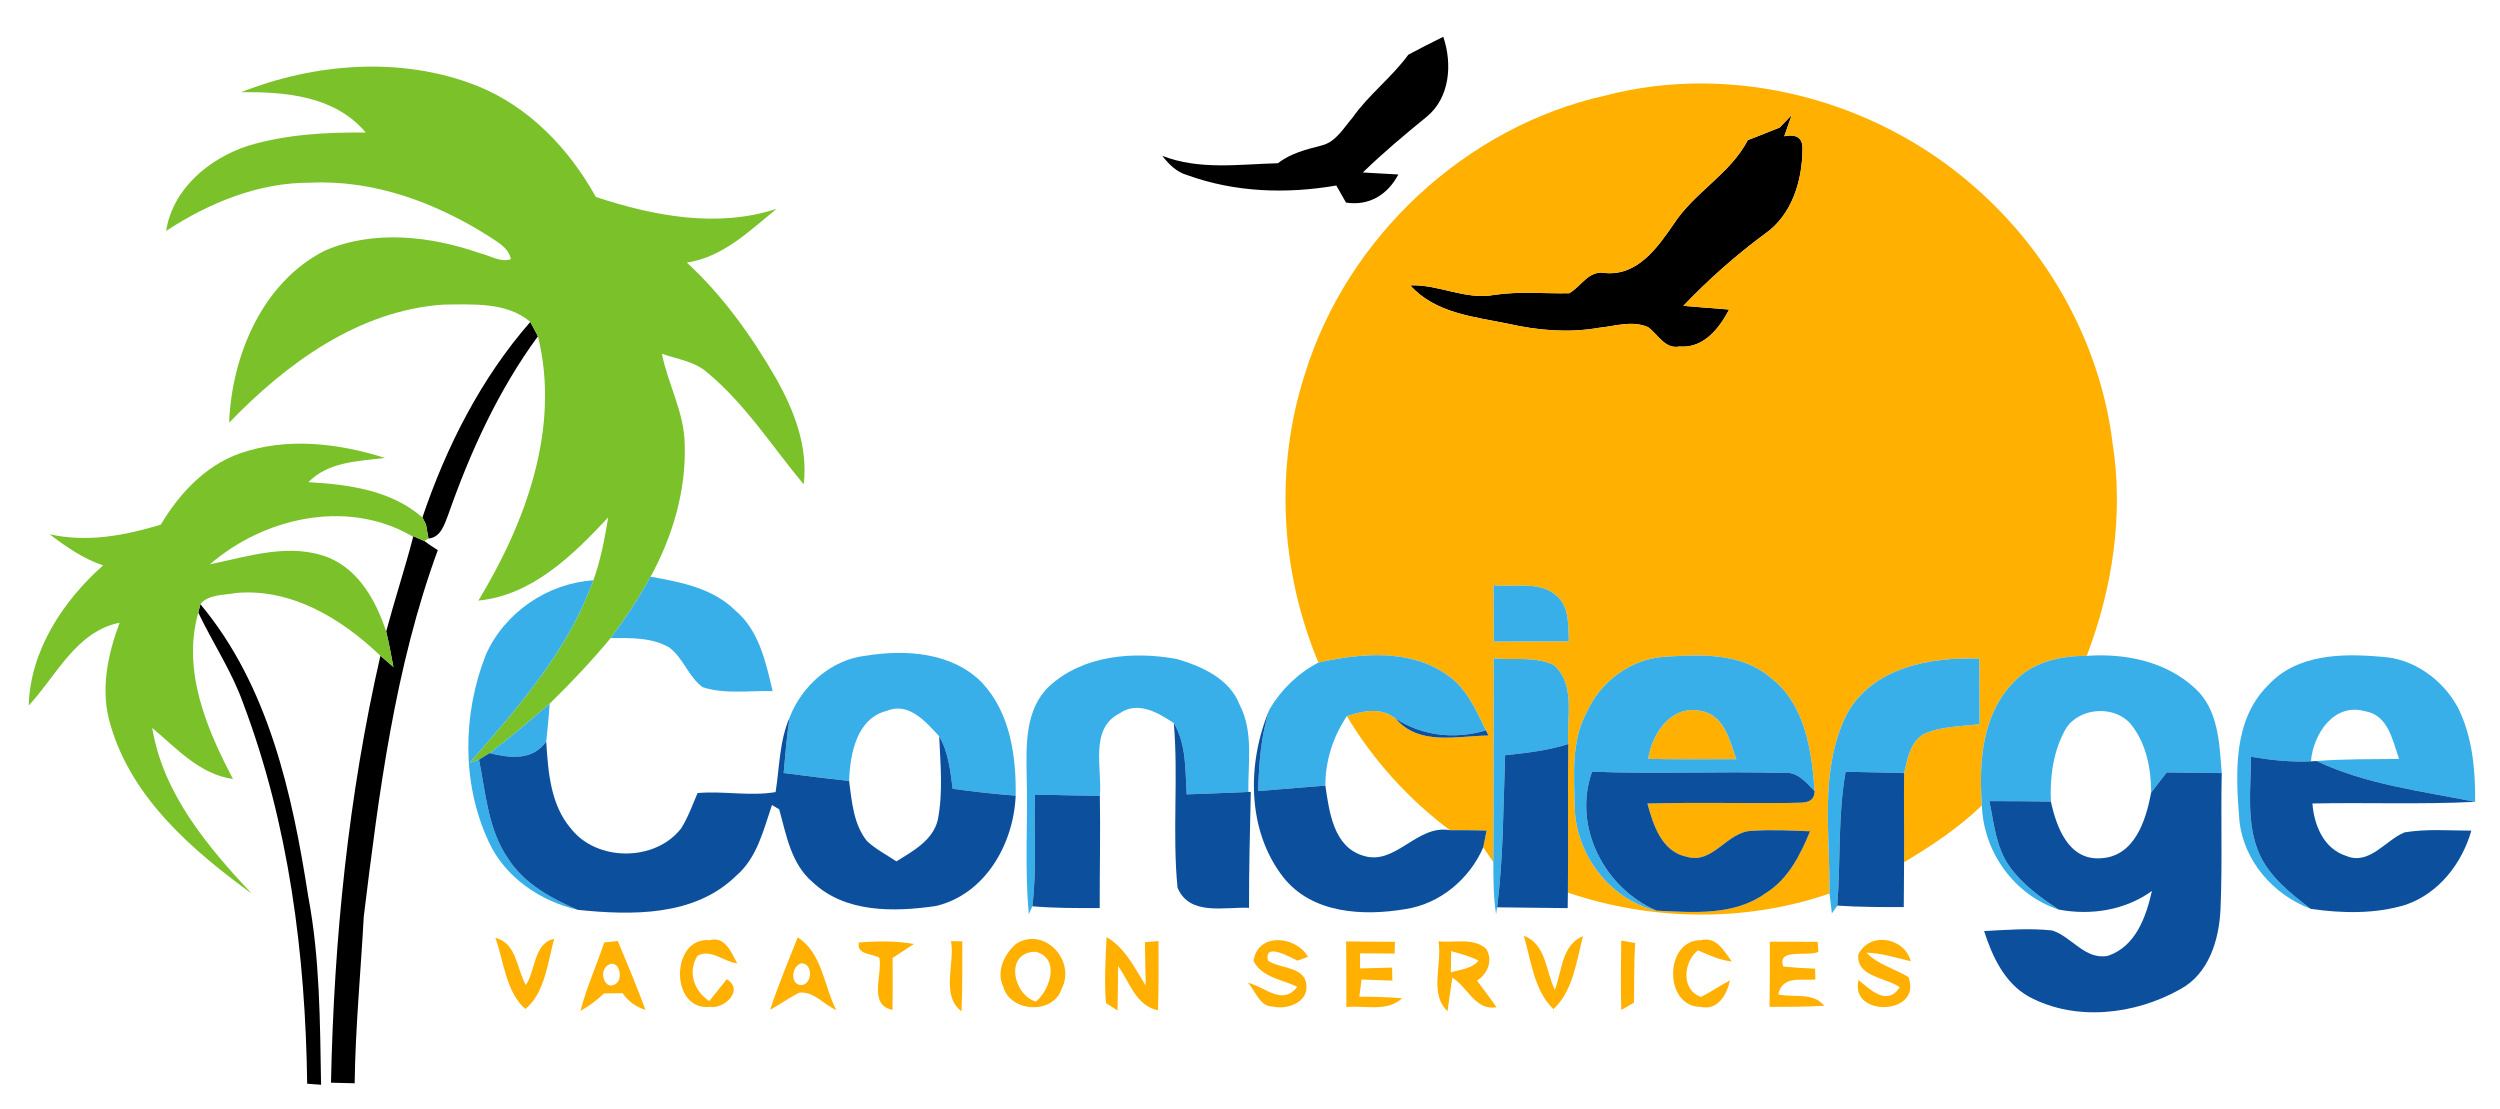 <?xml version="1.0" encoding="UTF-8" standalone="no"?>
<svg
   xmlns:dc="http://purl.org/dc/elements/1.1/"
   xmlns:cc="http://creativecommons.org/ns#"
   xmlns:rdf="http://www.w3.org/1999/02/22-rdf-syntax-ns#"
   xmlns:svg="http://www.w3.org/2000/svg"
   xmlns="http://www.w3.org/2000/svg"
   xmlns:sodipodi="http://sodipodi.sourceforge.net/DTD/sodipodi-0.dtd"
   xmlns:inkscape="http://www.inkscape.org/namespaces/inkscape"
   width="338pt"
   height="150pt"
   viewBox="0 0 338 150"
   version="1.1"
   id="svg101"
   sodipodi:docname="Logo.svg"
   inkscape:version="0.92.4 (5da689c313, 2019-01-14)">
  <defs
     id="defs105" />
  <sodipodi:namedview
     pagecolor="#ffffff"
     bordercolor="#666666"
     borderopacity="1"
     objecttolerance="10"
     gridtolerance="10"
     guidetolerance="10"
     inkscape:pageopacity="0"
     inkscape:pageshadow="2"
     inkscape:window-width="1920"
     inkscape:window-height="1017"
     id="namedview103"
     showgrid="false"
     inkscape:zoom="0.63683432"
     inkscape:cx="225.33333"
     inkscape:cy="100"
     inkscape:window-x="-8"
     inkscape:window-y="-8"
     inkscape:window-maximized="1"
     inkscape:current-layer="svg101" />
  <g
     id="#000000ff">
    <path
       fill="#000000"
       opacity="1.00"
       d=" M 190.41 7.39 C 191.97 6.56 193.54 5.76 195.13 4.97 C 196.37 8.62 196.05 13.21 192.87 15.80 C 189.91 18.21 186.99 20.66 184.25 23.32 C 185.85 23.40 187.46 23.49 189.06 23.59 C 187.61 26.31 185.14 27.87 181.98 27.39 C 181.65 26.81 181.00 25.65 180.67 25.08 C 173.95 26.24 166.96 26.02 160.50 23.67 C 159.07 23.27 158.03 22.21 157.14 21.07 C 162.20 23.03 167.52 22.20 172.78 22.07 C 174.51 20.71 176.63 20.20 178.71 19.66 C 180.63 19.18 181.65 17.30 182.87 15.90 C 185.06 12.78 188.17 10.47 190.41 7.39 Z"
       id="path2" />
    <path
       fill="#000000"
       opacity="1.00"
       d=" M 240.62 17.24 C 241.02 16.82 241.83 15.98 242.24 15.55 C 241.98 16.27 241.48 17.70 241.23 18.42 C 242.86 18.10 243.68 18.63 243.70 20.00 C 243.71 24.31 242.31 29.07 238.60 31.62 C 234.65 34.54 230.98 37.80 227.59 41.35 C 229.65 41.53 231.71 41.68 233.78 41.85 C 232.43 44.42 230.32 47.12 227.07 46.85 C 225.09 47.25 224.16 45.18 222.80 44.22 C 220.64 43.28 218.29 44.12 216.08 44.33 C 212.03 45.04 207.89 44.67 203.90 43.77 C 199.27 42.82 194.03 42.35 190.67 38.58 C 194.52 38.42 198.13 40.60 202.03 39.87 C 205.39 39.36 208.77 39.71 212.15 39.65 C 213.80 38.73 214.75 36.50 217.02 36.91 C 221.40 37.31 224.09 33.48 226.28 30.30 C 229.06 26.00 233.90 23.54 236.31 18.94 C 237.76 18.41 239.17 17.79 240.62 17.24 Z"
       id="path4" />
    <path
       fill="#000000"
       opacity="1.00"
       d=" M 57.11 69.96 C 60.34 60.41 65.02 51.16 71.70 43.52 C 71.96 44.01 72.47 44.97 72.73 45.46 C 67.37 52.77 63.57 61.11 60.58 69.64 C 60.08 70.93 59.58 72.67 57.93 72.81 C 57.85 72.33 57.68 71.38 57.59 70.90 C 57.47 70.67 57.23 70.20 57.11 69.96 Z"
       id="path6" />
    <path
       fill="#000000"
       opacity="1.00"
       d=" M 55.12 72.16 C 55.68 72.41 56.80 72.90 57.36 73.14 C 57.95 73.58 58.56 73.99 59.19 74.38 C 53.37 90.26 51.23 107.22 49.18 123.93 C 48.77 131.44 48.05 138.94 47.95 146.46 C 47.15 146.44 45.55 146.40 44.75 146.38 C 45.15 126.99 47.10 107.58 51.43 88.66 C 51.87 89.04 52.75 89.80 53.19 90.18 C 52.88 88.57 52.60 86.96 52.21 85.38 C 53.36 81.08 54.75 76.85 55.87 72.55 L 55.12 72.16 Z"
       id="path8" />
    <path
       fill="#000000"
       opacity="1.00"
       d=" M 27.09 81.69 C 36.31 92.70 39.52 107.33 41.67 121.18 C 43.26 129.57 43.26 138.15 43.41 146.66 L 41.53 146.52 C 41.30 129.08 39.06 111.43 32.86 95.04 C 31.33 90.73 28.76 86.93 26.81 82.83 L 27.09 81.69 Z"
       id="path10" />
  </g>
  <g
     id="#7ac12aff">
    <path
       fill="#7ac12a"
       opacity="1.00"
       d=" M 32.59 12.47 C 42.63 8.50 54.39 7.58 64.56 11.63 C 71.56 14.45 76.95 20.13 80.56 26.63 C 88.36 29.20 96.99 30.87 105.00 28.23 C 101.33 31.21 97.75 34.77 92.86 35.50 C 97.72 39.97 101.58 45.39 104.88 51.08 C 107.35 55.45 109.28 60.38 108.66 65.49 C 104.38 60.35 100.75 54.59 95.54 50.30 C 93.85 48.84 91.53 48.55 89.49 47.83 C 90.31 51.96 92.52 55.77 92.57 60.05 C 92.79 66.29 90.94 72.52 87.96 77.97 C 86.35 80.86 84.55 83.64 82.56 86.27 C 79.98 89.37 77.21 92.32 74.32 95.13 C 71.67 97.43 68.99 99.70 66.20 101.82 C 65.84 102.04 65.12 102.49 64.76 102.71 L 63.50 103.13 C 70.04 95.64 76.81 87.98 80.22 78.46 C 81.22 75.71 81.75 72.83 82.23 69.95 C 77.48 75.03 71.98 80.48 64.68 81.20 C 71.08 70.62 75.80 57.90 72.73 45.46 C 72.47 44.97 71.96 44.01 71.70 43.52 C 68.50 40.80 63.90 41.16 59.96 41.18 C 48.48 41.97 38.72 49.12 30.98 57.15 C 31.33 48.07 35.47 38.16 43.93 33.88 C 50.58 31.02 58.24 31.92 64.92 34.24 C 66.27 34.56 67.65 35.51 69.07 35.05 C 68.77 33.48 67.29 32.75 66.09 31.94 C 58.93 27.40 50.55 24.29 41.97 24.70 C 34.95 24.66 28.25 27.43 22.46 31.22 C 23.35 25.52 28.26 21.44 33.50 19.72 C 38.66 18.16 44.09 17.87 49.45 17.92 C 45.30 12.97 38.61 12.39 32.59 12.47 Z"
       id="path13" />
    <path
       fill="#7ac12a"
       opacity="1.00"
       d=" M 32.26 61.36 C 38.65 59.07 45.69 59.90 52.04 61.91 C 48.43 62.37 44.42 62.40 41.69 65.19 C 47.09 65.49 52.87 66.26 57.11 69.96 C 57.23 70.20 57.47 70.67 57.59 70.90 C 57.68 71.38 57.85 72.33 57.93 72.81 L 57.36 73.14 C 56.80 72.90 55.68 72.41 55.12 72.16 C 46.48 67.52 35.55 70.09 28.38 76.30 C 33.64 75.21 39.30 73.30 44.56 75.44 C 48.64 77.21 50.88 81.35 52.21 85.38 C 52.60 86.96 52.88 88.57 53.19 90.18 C 52.75 89.80 51.87 89.04 51.43 88.66 C 46.21 83.66 39.41 79.50 31.90 80.17 C 30.34 80.48 28.14 80.33 27.09 81.69 L 26.81 82.83 C 24.59 90.63 27.91 98.50 31.50 105.32 C 26.98 104.69 23.89 101.18 20.58 98.42 C 22.05 107.32 28.05 114.44 34.02 120.81 C 26.02 114.97 17.85 107.96 14.97 98.11 C 13.51 93.47 14.52 88.62 16.17 84.19 C 10.26 85.39 7.64 91.36 3.88 95.39 C 4.09 87.96 8.52 81.24 13.94 76.44 C 11.27 75.54 8.94 73.93 6.71 72.23 C 11.77 73.37 16.86 72.41 21.73 70.94 C 24.20 66.81 27.64 63.06 32.26 61.36 Z"
       id="path15" />
  </g>
  <g
     id="#ffb000ff">
    <path
       fill="#ffb000"
       opacity="1.00"
       d=" M 217.03 12.92 C 234.30 8.41 253.52 13.46 266.86 25.19 C 277.01 33.97 283.95 46.49 285.61 59.84 C 287.15 69.54 285.61 79.55 282.13 88.67 C 278.54 88.67 274.74 89.49 272.23 92.25 C 267.94 96.61 267.54 103.13 267.95 108.89 C 264.81 111.93 261.16 114.35 257.43 116.57 C 257.47 112.55 257.38 108.54 257.44 104.52 C 257.87 102.63 258.25 100.34 260.07 99.26 C 262.43 98.16 265.11 98.23 267.64 97.91 C 267.62 94.96 267.61 92.01 267.60 89.06 C 261.01 88.77 253.04 90.27 249.65 96.64 C 245.94 104.13 247.44 112.77 247.35 120.81 C 236.02 124.71 223.31 124.53 211.98 120.68 C 212.05 113.99 211.95 107.29 212.03 100.59 C 211.78 97.07 213.07 92.63 210.11 89.94 C 207.62 88.69 204.64 89.29 201.95 89.01 C 201.93 98.19 201.96 107.38 201.90 116.56 C 201.56 116.06 200.88 115.07 200.53 114.57 C 200.65 114.00 200.88 112.86 200.99 112.29 C 199.33 112.26 197.68 112.22 196.02 112.24 C 190.44 108.05 185.68 102.81 182.09 96.82 C 184.28 96.10 186.72 95.58 188.69 97.15 C 191.87 100.86 196.97 99.50 201.24 99.44 C 201.16 99.27 200.99 98.92 200.90 98.75 C 199.55 96.03 198.29 93.02 195.67 91.27 C 190.66 87.68 183.94 88.31 178.25 89.58 C 173.11 77.29 172.31 63.22 176.44 50.52 C 182.14 32.05 198.15 17.13 217.03 12.92 M 240.62 17.24 C 239.17 17.79 237.76 18.41 236.31 18.94 C 233.90 23.54 229.06 26.00 226.28 30.30 C 224.09 33.48 221.40 37.31 217.02 36.91 C 214.75 36.50 213.80 38.73 212.15 39.65 C 208.77 39.71 205.39 39.36 202.03 39.87 C 198.13 40.60 194.52 38.42 190.67 38.58 C 194.03 42.35 199.27 42.82 203.90 43.77 C 207.89 44.67 212.03 45.04 216.08 44.33 C 218.29 44.12 220.64 43.28 222.80 44.22 C 224.16 45.18 225.09 47.25 227.07 46.85 C 230.32 47.12 232.43 44.42 233.78 41.85 C 231.71 41.68 229.65 41.53 227.59 41.35 C 230.98 37.80 234.65 34.54 238.60 31.62 C 242.31 29.07 243.71 24.31 243.70 20.00 C 243.68 18.63 242.86 18.10 241.23 18.42 C 241.48 17.70 241.98 16.27 242.24 15.55 C 241.83 15.98 241.02 16.82 240.62 17.24 M 201.94 79.12 C 201.94 81.66 201.94 84.20 201.96 86.74 C 205.34 86.74 208.72 86.73 212.11 86.71 C 212.00 84.58 212.23 82.10 210.45 80.55 C 208.13 78.48 204.76 79.46 201.94 79.12 M 214.51 96.34 C 212.41 100.22 212.82 104.78 212.90 109.03 C 213.01 115.48 217.61 121.62 223.97 123.12 C 228.90 123.36 234.44 123.84 238.68 120.78 C 241.75 118.90 243.40 115.60 244.72 112.39 C 242.12 112.29 239.53 112.14 236.94 112.33 C 233.54 112.33 231.64 116.89 228.06 115.84 C 224.66 115.15 223.53 111.56 222.73 108.64 C 229.19 108.46 235.65 108.63 242.11 108.56 C 243.40 108.44 245.27 108.89 245.34 106.97 C 244.93 101.46 244.07 95.18 239.35 91.60 C 235.37 88.20 229.83 88.48 224.95 88.81 C 220.42 89.11 216.32 92.23 214.51 96.34 Z"
       id="path18" />
    <path
       fill="#ffb000"
       opacity="1.00"
       d=" M 222.83 102.60 C 223.35 99.19 225.88 95.34 229.82 96.09 C 233.10 96.58 233.82 100.01 234.75 102.64 C 230.78 102.66 226.81 102.68 222.83 102.60 Z"
       id="path20" />
    <path
       fill="#ffb000"
       opacity="1.00"
       d=" M 66.98 126.80 C 69.87 127.51 69.86 131.01 71.09 133.18 C 72.44 131.21 72.14 127.52 74.92 126.93 C 74.05 130.12 73.65 134.32 71.03 136.41 C 68.40 134.13 68.13 130.00 66.98 126.80 Z"
       id="path22" />
    <path
       fill="#ffb000"
       opacity="1.00"
       d=" M 81.70 127.42 C 82.16 127.37 83.07 127.27 83.52 127.22 C 84.82 130.30 86.10 133.40 87.27 136.53 C 85.97 136.14 84.94 135.39 84.18 134.28 C 83.34 134.29 82.50 134.30 81.67 134.31 C 80.70 135.23 79.64 136.02 78.48 136.67 C 79.31 133.50 80.65 130.51 81.70 127.42 M 82.11 130.55 C 80.88 131.39 81.82 134.13 83.34 132.96 C 84.36 132.15 83.56 129.45 82.11 130.55 Z"
       id="path24" />
    <path
       fill="#ffb000"
       opacity="1.00"
       d=" M 95.99 136.13 C 90.54 136.71 90.63 126.65 95.96 127.11 C 98.05 126.53 98.88 128.81 99.67 130.24 C 97.90 130.07 96.03 128.17 94.28 129.25 C 92.94 131.41 93.84 134.02 95.90 135.34 C 96.49 134.60 97.67 133.13 98.26 132.39 C 100.67 133.86 97.90 136.45 95.99 136.13 Z"
       id="path26" />
    <path
       fill="#ffb000"
       opacity="1.00"
       d=" M 107.85 126.73 C 111.18 128.85 111.37 133.30 113.07 136.56 C 111.38 135.84 110.05 133.99 108.06 134.21 C 106.69 134.88 105.46 135.79 104.13 136.52 C 105.20 133.20 106.58 129.98 107.85 126.73 M 108.40 130.23 C 107.04 130.47 106.72 133.12 108.34 133.19 C 109.85 133.07 109.95 130.31 108.40 130.23 Z"
       id="path28" />
    <path
       fill="#ffb000"
       opacity="1.00"
       d=" M 116.12 127.43 C 118.59 127.22 121.10 127.19 123.56 127.63 C 122.84 128.10 121.40 129.04 120.68 129.51 C 120.69 131.85 120.71 134.20 120.66 136.54 C 117.33 135.84 119.35 131.79 118.89 129.49 C 117.92 128.88 115.76 129.11 116.12 127.43 Z"
       id="path30" />
    <path
       fill="#ffb000"
       opacity="1.00"
       d=" M 128.58 127.24 C 128.96 127.24 129.72 127.26 130.10 127.27 C 130.09 130.42 130.14 133.58 130.00 136.73 C 127.15 134.57 129.13 130.31 128.58 127.24 Z"
       id="path32" />
    <path
       fill="#ffb000"
       opacity="1.00"
       d=" M 137.44 127.56 C 141.27 125.25 145.49 129.93 143.54 133.66 C 142.45 137.20 136.61 136.90 135.64 133.41 C 134.64 131.32 135.79 128.94 137.44 127.56 M 140.05 135.42 C 142.00 133.80 143.35 129.57 140.05 128.68 C 135.82 128.66 136.85 134.42 140.05 135.42 Z"
       id="path34" />
    <path
       fill="#ffb000"
       opacity="1.00"
       d=" M 149.61 126.70 C 152.15 128.15 153.38 130.88 154.90 133.24 C 154.87 131.29 154.82 129.34 154.79 127.39 L 156.63 127.23 C 156.63 130.35 156.67 133.47 156.56 136.59 C 153.55 135.98 152.76 132.80 151.17 130.62 C 151.14 132.62 151.14 134.62 151.09 136.62 C 150.70 136.37 149.91 135.86 149.52 135.61 C 149.30 132.65 149.46 129.67 149.61 126.70 Z"
       id="path36" />
    <path
       fill="#ffb000"
       opacity="1.00"
       d=" M 169.48 129.94 C 170.01 126.02 175.20 126.50 176.84 129.36 C 176.49 129.49 175.78 129.75 175.42 129.88 C 174.44 129.44 170.85 127.31 171.43 129.88 C 173.06 131.00 176.37 130.64 176.62 133.12 C 176.93 135.53 173.99 136.56 172.05 136.08 C 170.30 136.08 169.73 133.94 168.72 132.88 C 171.04 133.40 173.37 136.05 175.39 133.42 C 173.36 132.42 170.63 132.17 169.48 129.94 Z"
       id="path38" />
    <path
       fill="#ffb000"
       opacity="1.00"
       d=" M 194.49 127.26 C 196.62 127.50 199.12 126.73 200.91 128.25 C 201.90 129.77 201.16 131.68 199.68 132.58 C 200.60 133.76 201.46 134.97 202.34 136.18 C 199.44 136.67 198.46 133.47 196.35 132.17 C 196.19 133.30 195.86 135.58 195.70 136.71 C 193.19 134.35 195.01 130.32 194.49 127.26 M 196.20 128.59 C 196.19 129.31 196.16 130.74 196.15 131.46 C 197.45 131.07 198.97 131.00 199.90 129.88 C 198.74 129.27 197.45 128.95 196.20 128.59 Z"
       id="path40" />
    <path
       fill="#ffb000"
       opacity="1.00"
       d=" M 206.02 126.52 C 209.06 127.63 208.97 131.31 210.21 133.82 C 211.20 131.31 211.12 127.76 214.02 126.56 C 213.14 129.93 212.69 133.98 210.02 136.43 C 207.41 133.95 207.02 129.88 206.02 126.52 Z"
       id="path42" />
    <path
       fill="#ffb000"
       opacity="1.00"
       d=" M 219.19 127.17 C 219.66 127.25 220.61 127.41 221.08 127.50 C 220.89 130.18 220.97 132.87 220.91 135.56 C 220.48 135.81 219.63 136.30 219.20 136.55 C 219.11 133.42 219.14 130.29 219.19 127.17 Z"
       id="path44" />
    <path
       fill="#ffb000"
       opacity="1.00"
       d=" M 229.94 136.13 C 224.91 136.14 225.00 127.04 229.98 127.11 C 232.09 126.58 233.09 128.61 234.14 129.99 C 232.51 129.83 231.03 129.12 229.56 128.48 C 227.55 130.08 227.27 133.87 229.99 134.79 C 231.32 134.10 232.56 133.24 233.89 132.55 C 233.48 134.46 232.26 136.66 229.94 136.13 Z"
       id="path46" />
    <path
       fill="#ffb000"
       opacity="1.00"
       d=" M 239.28 127.32 C 241.44 127.32 243.59 127.33 245.75 127.33 C 245.78 127.68 245.83 128.36 245.85 128.70 C 244.39 129.37 240.16 128.13 241.11 130.68 C 242.53 130.82 243.96 130.91 245.40 130.96 L 245.44 132.43 C 243.54 132.61 240.97 131.83 240.43 134.44 C 242.48 134.93 245.12 134.09 246.63 135.98 C 244.17 136.13 241.70 136.13 239.24 136.13 C 239.29 133.19 239.29 130.25 239.28 127.32 Z"
       id="path48" />
    <path
       fill="#ffb000"
       opacity="1.00"
       d=" M 251.25 129.04 C 252.78 125.91 257.48 126.73 258.34 129.96 C 256.36 129.49 254.39 128.86 252.34 128.80 C 253.90 130.43 256.14 130.95 258.02 132.10 C 259.97 137.28 250.01 137.59 251.28 132.50 C 252.88 133.83 255.16 136.09 256.85 133.47 C 255.03 132.16 250.91 132.07 251.25 129.04 Z"
       id="path50" />
    <path
       fill="#ffb000"
       opacity="1.00"
       d=" M 182.00 127.28 C 184.20 127.32 186.40 127.32 188.60 127.33 L 188.55 128.92 C 186.99 128.91 185.43 128.90 183.88 128.89 C 183.88 129.40 183.88 130.42 183.88 130.93 C 185.32 130.89 186.76 130.85 188.21 130.82 L 188.25 132.58 C 186.86 132.53 185.46 132.48 184.08 132.43 C 184.00 133.01 183.86 134.17 183.78 134.75 C 185.71 134.76 187.64 134.80 189.57 134.97 C 187.50 136.86 184.53 135.90 182.03 136.15 C 182.03 133.19 182.03 130.23 182.00 127.28 Z"
       id="path52" />
  </g>
  <g
     id="#38afe9ff">
    <path
       fill="#38afe9"
       opacity="1.00"
       d=" M 87.96 77.97 C 92.05 78.70 96.37 79.51 99.45 82.57 C 102.65 85.28 103.54 89.56 104.46 93.44 C 101.32 93.35 98.04 93.89 95.00 92.91 C 93.09 91.52 92.40 88.99 90.50 87.55 C 88.10 86.15 85.23 86.26 82.56 86.27 C 84.55 83.64 86.35 80.86 87.96 77.97 Z"
       id="path55" />
    <path
       fill="#38afe9"
       opacity="1.00"
       d=" M 65.68 88.53 C 68.20 82.84 74.01 78.85 80.22 78.46 C 76.81 87.98 70.04 95.64 63.50 103.13 L 64.76 102.71 C 65.69 107.26 65.97 112.17 68.71 116.10 C 70.87 119.48 74.51 121.45 78.10 123.01 C 73.03 121.83 68.31 118.63 66.08 113.82 C 62.40 105.93 62.53 96.57 65.68 88.53 Z"
       id="path57" />
    <path
       fill="#38afe9"
       opacity="1.00"
       d=" M 201.94 79.12 C 204.76 79.46 208.13 78.48 210.45 80.55 C 212.23 82.10 212.00 84.58 212.11 86.71 C 208.72 86.73 205.34 86.74 201.96 86.74 C 201.94 84.20 201.94 81.66 201.94 79.12 Z"
       id="path59" />
    <path
       fill="#38afe9"
       opacity="1.00"
       d=" M 106.75 97.02 C 108.39 92.72 112.42 89.15 117.09 88.65 C 122.47 87.78 128.75 88.19 132.78 92.31 C 136.58 96.38 137.40 102.22 137.32 107.57 C 134.47 107.35 131.63 107.04 128.80 106.64 C 128.48 104.21 128.23 101.70 126.98 99.55 C 125.19 97.62 122.88 94.87 119.92 96.10 C 115.80 97.10 114.92 101.99 114.80 105.59 C 111.85 105.27 108.90 104.89 105.95 104.51 C 106.17 102.01 106.37 99.50 106.75 97.02 Z"
       id="path61" />
    <path
       fill="#38afe9"
       opacity="1.00"
       d=" M 141.83 92.80 C 146.43 88.57 153.22 88.02 159.12 89.10 C 162.49 90.09 166.25 91.76 167.60 95.29 C 169.50 98.93 168.71 103.14 168.78 107.07 C 166.00 107.20 163.22 107.30 160.44 107.40 C 160.24 104.15 160.42 100.66 158.70 97.76 C 156.57 96.34 153.79 94.72 151.35 96.46 C 147.25 98.52 149.05 103.96 148.70 107.62 C 145.78 107.56 142.86 107.50 139.93 107.43 C 139.76 112.46 140.20 117.52 139.57 122.53 L 139.10 123.60 C 138.51 117.41 138.98 111.18 138.81 104.97 C 138.74 100.77 138.55 95.96 141.83 92.80 Z"
       id="path63" />
    <path
       fill="#38afe9"
       opacity="1.00"
       d=" M 178.25 89.58 C 183.94 88.31 190.66 87.68 195.67 91.27 C 198.29 93.02 199.55 96.03 200.90 98.75 C 196.74 99.97 192.34 99.55 188.69 97.15 C 186.72 95.58 184.28 96.10 182.09 96.82 C 180.24 99.60 179.18 102.85 179.19 106.21 C 176.16 106.46 173.13 106.70 170.10 106.95 C 170.22 103.21 170.46 99.43 171.66 95.86 C 173.23 93.22 175.51 91.00 178.25 89.58 Z"
       id="path65" />
    <path
       fill="#38afe9"
       opacity="1.00"
       d=" M 201.95 89.01 C 204.64 89.29 207.62 88.69 210.11 89.94 C 213.07 92.63 211.78 97.07 212.03 100.59 C 209.26 101.48 206.36 101.80 203.49 102.11 C 203.24 108.97 203.27 115.85 202.41 122.67 L 202.27 123.59 C 201.90 121.26 201.91 118.91 201.90 116.56 C 201.96 107.38 201.93 98.19 201.95 89.01 Z"
       id="path67" />
    <path
       fill="#38afe9"
       opacity="1.00"
       d=" M 214.51 96.34 C 216.32 92.23 220.42 89.11 224.95 88.81 C 229.83 88.48 235.37 88.20 239.35 91.60 C 244.07 95.18 244.93 101.46 245.34 106.97 C 244.16 105.75 242.95 104.23 241.04 104.50 C 232.45 104.26 223.84 104.67 215.25 104.33 C 212.59 111.75 216.91 120.08 223.97 123.12 C 217.61 121.62 213.01 115.48 212.90 109.03 C 212.82 104.78 212.41 100.22 214.51 96.34 M 222.83 102.60 C 226.81 102.68 230.78 102.66 234.75 102.64 C 233.82 100.01 233.10 96.58 229.82 96.09 C 225.88 95.34 223.35 99.19 222.83 102.60 Z"
       id="path69" />
    <path
       fill="#38afe9"
       opacity="1.00"
       d=" M 249.65 96.64 C 253.04 90.27 261.01 88.77 267.60 89.06 C 267.61 92.01 267.62 94.96 267.64 97.91 C 265.11 98.23 262.43 98.16 260.07 99.26 C 258.25 100.34 257.87 102.63 257.44 104.52 C 254.80 104.47 252.16 104.41 249.53 104.34 C 248.46 110.33 248.87 116.41 248.40 122.44 L 247.67 123.49 C 247.59 122.82 247.43 121.48 247.35 120.81 C 247.44 112.77 245.94 104.13 249.65 96.64 Z"
       id="path71" />
    <path
       fill="#38afe9"
       opacity="1.00"
       d=" M 272.23 92.25 C 274.74 89.49 278.54 88.67 282.13 88.67 C 287.33 88.30 292.91 89.43 296.80 93.09 C 299.96 95.99 300.06 100.55 300.38 104.52 C 297.90 104.49 295.41 104.47 292.93 104.43 C 292.23 105.34 291.53 106.24 290.84 107.15 C 290.82 103.92 290.19 100.53 288.12 97.95 C 285.95 95.32 281.24 95.60 279.36 98.42 C 277.62 101.42 277.12 104.95 277.28 108.37 C 274.50 108.33 271.73 108.31 268.96 108.31 C 269.59 111.32 269.85 114.60 271.71 117.18 C 273.43 119.59 275.88 121.34 278.32 122.97 C 272.31 121.00 268.15 115.16 267.95 108.89 C 267.54 103.13 267.94 96.61 272.23 92.25 Z"
       id="path73" />
    <path
       fill="#38afe9"
       opacity="1.00"
       d=" M 306.63 92.66 C 310.54 88.40 316.67 88.32 322.01 88.80 C 326.35 89.03 330.27 91.90 332.31 95.66 C 334.28 99.60 334.67 104.07 334.64 108.41 C 327.42 106.95 319.92 106.08 313.21 102.89 C 316.91 102.60 320.64 102.65 324.36 102.61 C 323.46 100.10 322.90 96.65 319.72 96.15 C 315.53 94.99 312.74 99.27 312.44 102.93 C 309.72 103.06 307.01 102.76 304.33 102.32 C 304.32 106.68 303.66 111.28 305.44 115.40 C 306.86 118.59 309.70 120.81 312.41 122.88 C 307.35 120.97 303.35 116.41 302.77 110.96 C 302.27 104.74 301.82 97.44 306.63 92.66 Z"
       id="path75" />
    <path
       fill="#38afe9"
       opacity="1.00"
       d=" M 66.20 101.82 C 68.99 99.70 71.67 97.43 74.32 95.13 C 74.20 96.84 74.04 98.55 73.85 100.26 C 71.99 102.86 68.98 102.51 66.20 101.82 Z"
       id="path77" />
  </g>
  <g
     id="#0c509dff">
    <path
       fill="#0c509d"
       opacity="1.00"
       d=" M 173.50 118.60 C 168.53 112.24 168.59 103.06 171.66 95.86 C 170.46 99.43 170.22 103.21 170.10 106.95 C 173.13 106.70 176.16 106.46 179.19 106.21 C 179.71 109.73 180.28 114.49 184.30 115.69 C 188.68 117.10 191.54 111.44 196.02 112.24 C 197.68 112.22 199.33 112.26 200.99 112.29 C 200.88 112.86 200.65 114.00 200.53 114.57 C 198.69 118.83 194.71 122.18 190.08 122.90 C 184.34 123.88 177.40 123.55 173.50 118.60 Z"
       id="path80" />
    <path
       fill="#0c509d"
       opacity="1.00"
       d=" M 104.86 107.09 C 105.39 103.80 105.36 100.22 106.75 97.02 C 106.37 99.50 106.17 102.01 105.95 104.51 C 108.90 104.89 111.85 105.27 114.80 105.59 C 115.17 108.38 115.39 111.45 117.23 113.73 C 118.42 114.82 119.86 115.57 121.20 116.46 C 123.43 115.06 126.12 113.63 126.79 110.85 C 127.52 107.12 127.14 103.31 126.98 99.55 C 128.23 101.70 128.48 104.21 128.80 106.64 C 131.63 107.04 134.47 107.35 137.32 107.57 C 137.05 114.07 133.23 120.90 126.55 122.49 C 120.90 123.31 114.28 123.46 109.85 119.25 C 106.95 116.78 106.31 112.89 105.35 109.42 C 105.11 109.27 104.62 108.98 104.37 108.84 C 103.20 112.25 102.37 116.01 99.47 118.46 C 93.84 123.93 85.37 123.76 78.10 123.01 C 74.51 121.45 70.87 119.48 68.71 116.10 C 65.97 112.17 65.69 107.26 64.76 102.71 C 65.12 102.49 65.84 102.04 66.20 101.82 C 68.98 102.51 71.99 102.86 73.85 100.26 C 74.11 104.32 74.41 108.77 77.18 112.01 C 80.70 116.53 88.62 116.52 92.11 111.97 C 93.04 110.48 93.62 108.82 94.31 107.22 C 97.83 106.91 101.39 107.68 104.86 107.09 Z"
       id="path82" />
    <path
       fill="#0c509d"
       opacity="1.00"
       d=" M 188.69 97.15 C 192.34 99.55 196.74 99.97 200.90 98.75 C 200.99 98.92 201.16 99.27 201.24 99.44 C 196.97 99.50 191.87 100.86 188.69 97.15 Z"
       id="path84" />
    <path
       fill="#0c509d"
       opacity="1.00"
       d=" M 158.70 97.76 C 160.42 100.66 160.24 104.15 160.44 107.40 C 163.22 107.30 166.00 107.20 168.78 107.07 L 169.11 107.06 C 169.00 112.28 168.85 117.51 168.87 122.74 C 165.57 122.58 160.81 123.89 159.20 120.01 C 158.48 112.62 159.33 105.16 158.70 97.76 Z"
       id="path86" />
    <path
       fill="#0c509d"
       opacity="1.00"
       d=" M 203.49 102.11 C 206.36 101.80 209.26 101.48 212.03 100.59 C 211.95 107.29 212.05 113.99 211.98 120.68 C 211.98 121.21 211.96 122.25 211.95 122.78 C 208.77 122.75 205.59 122.72 202.41 122.67 C 203.27 115.85 203.24 108.97 203.49 102.11 Z"
       id="path88" />
    <path
       fill="#0c509d"
       opacity="1.00"
       d=" M 304.33 102.32 C 307.01 102.76 309.72 103.06 312.44 102.93 C 312.64 102.92 313.02 102.90 313.21 102.89 C 319.92 106.08 327.42 106.95 334.64 108.41 C 327.31 108.78 319.97 108.48 312.64 108.63 C 312.87 111.58 314.15 114.74 317.21 115.72 C 320.33 117.03 322.50 113.61 325.08 112.54 C 328.06 112.04 331.11 112.30 334.13 112.30 C 332.84 116.76 329.75 120.76 325.27 122.32 C 321.12 123.59 316.66 123.49 312.41 122.88 C 309.70 120.81 306.86 118.59 305.44 115.40 C 303.66 111.28 304.32 106.68 304.33 102.32 Z"
       id="path90" />
    <path
       fill="#0c509d"
       opacity="1.00"
       d=" M 223.97 123.12 C 216.91 120.08 212.59 111.75 215.25 104.33 C 223.84 104.67 232.45 104.26 241.04 104.50 C 242.95 104.23 244.16 105.75 245.34 106.97 C 245.27 108.89 243.40 108.44 242.11 108.56 C 235.65 108.63 229.19 108.46 222.73 108.64 C 223.53 111.56 224.66 115.15 228.06 115.84 C 231.64 116.89 233.54 112.33 236.94 112.33 C 239.53 112.14 242.12 112.29 244.72 112.39 C 243.40 115.60 241.75 118.90 238.68 120.78 C 234.44 123.84 228.90 123.36 223.97 123.12 Z"
       id="path92" />
    <path
       fill="#0c509d"
       opacity="1.00"
       d=" M 248.40 122.44 C 248.87 116.41 248.46 110.33 249.53 104.34 C 252.16 104.41 254.80 104.47 257.44 104.52 C 257.38 108.54 257.47 112.55 257.43 116.57 C 257.41 118.59 257.40 120.61 257.39 122.64 C 254.39 122.64 251.39 122.64 248.40 122.44 Z"
       id="path94" />
    <path
       fill="#0c509d"
       opacity="1.00"
       d=" M 290.84 107.15 C 291.53 106.24 292.23 105.34 292.93 104.43 C 295.41 104.47 297.90 104.49 300.38 104.52 C 300.24 110.67 300.48 116.82 300.21 122.96 C 300.02 127.08 298.63 131.67 294.76 133.75 C 288.65 137.19 280.62 138.15 274.29 134.74 C 271.00 132.89 269.36 129.32 268.25 125.88 C 271.31 125.72 274.40 125.46 277.46 125.80 C 280.11 126.64 281.92 129.85 285.02 129.22 C 288.77 127.92 290.14 123.97 290.94 120.46 C 287.29 123.08 282.68 123.80 278.32 122.97 C 275.88 121.34 273.43 119.59 271.71 117.18 C 269.85 114.60 269.59 111.32 268.96 108.31 C 271.73 108.31 274.50 108.33 277.28 108.37 C 278.03 111.82 279.65 116.29 283.96 116.04 C 288.60 115.84 290.12 110.94 290.84 107.15 Z"
       id="path96" />
    <path
       fill="#0c509d"
       opacity="1.00"
       d=" M 139.93 107.43 C 142.86 107.50 145.78 107.56 148.70 107.62 C 148.79 112.67 148.67 117.72 148.68 122.77 C 145.64 122.78 142.60 122.79 139.57 122.53 C 140.20 117.52 139.76 112.46 139.93 107.43 Z"
       id="path98" />
  </g>
</svg>
